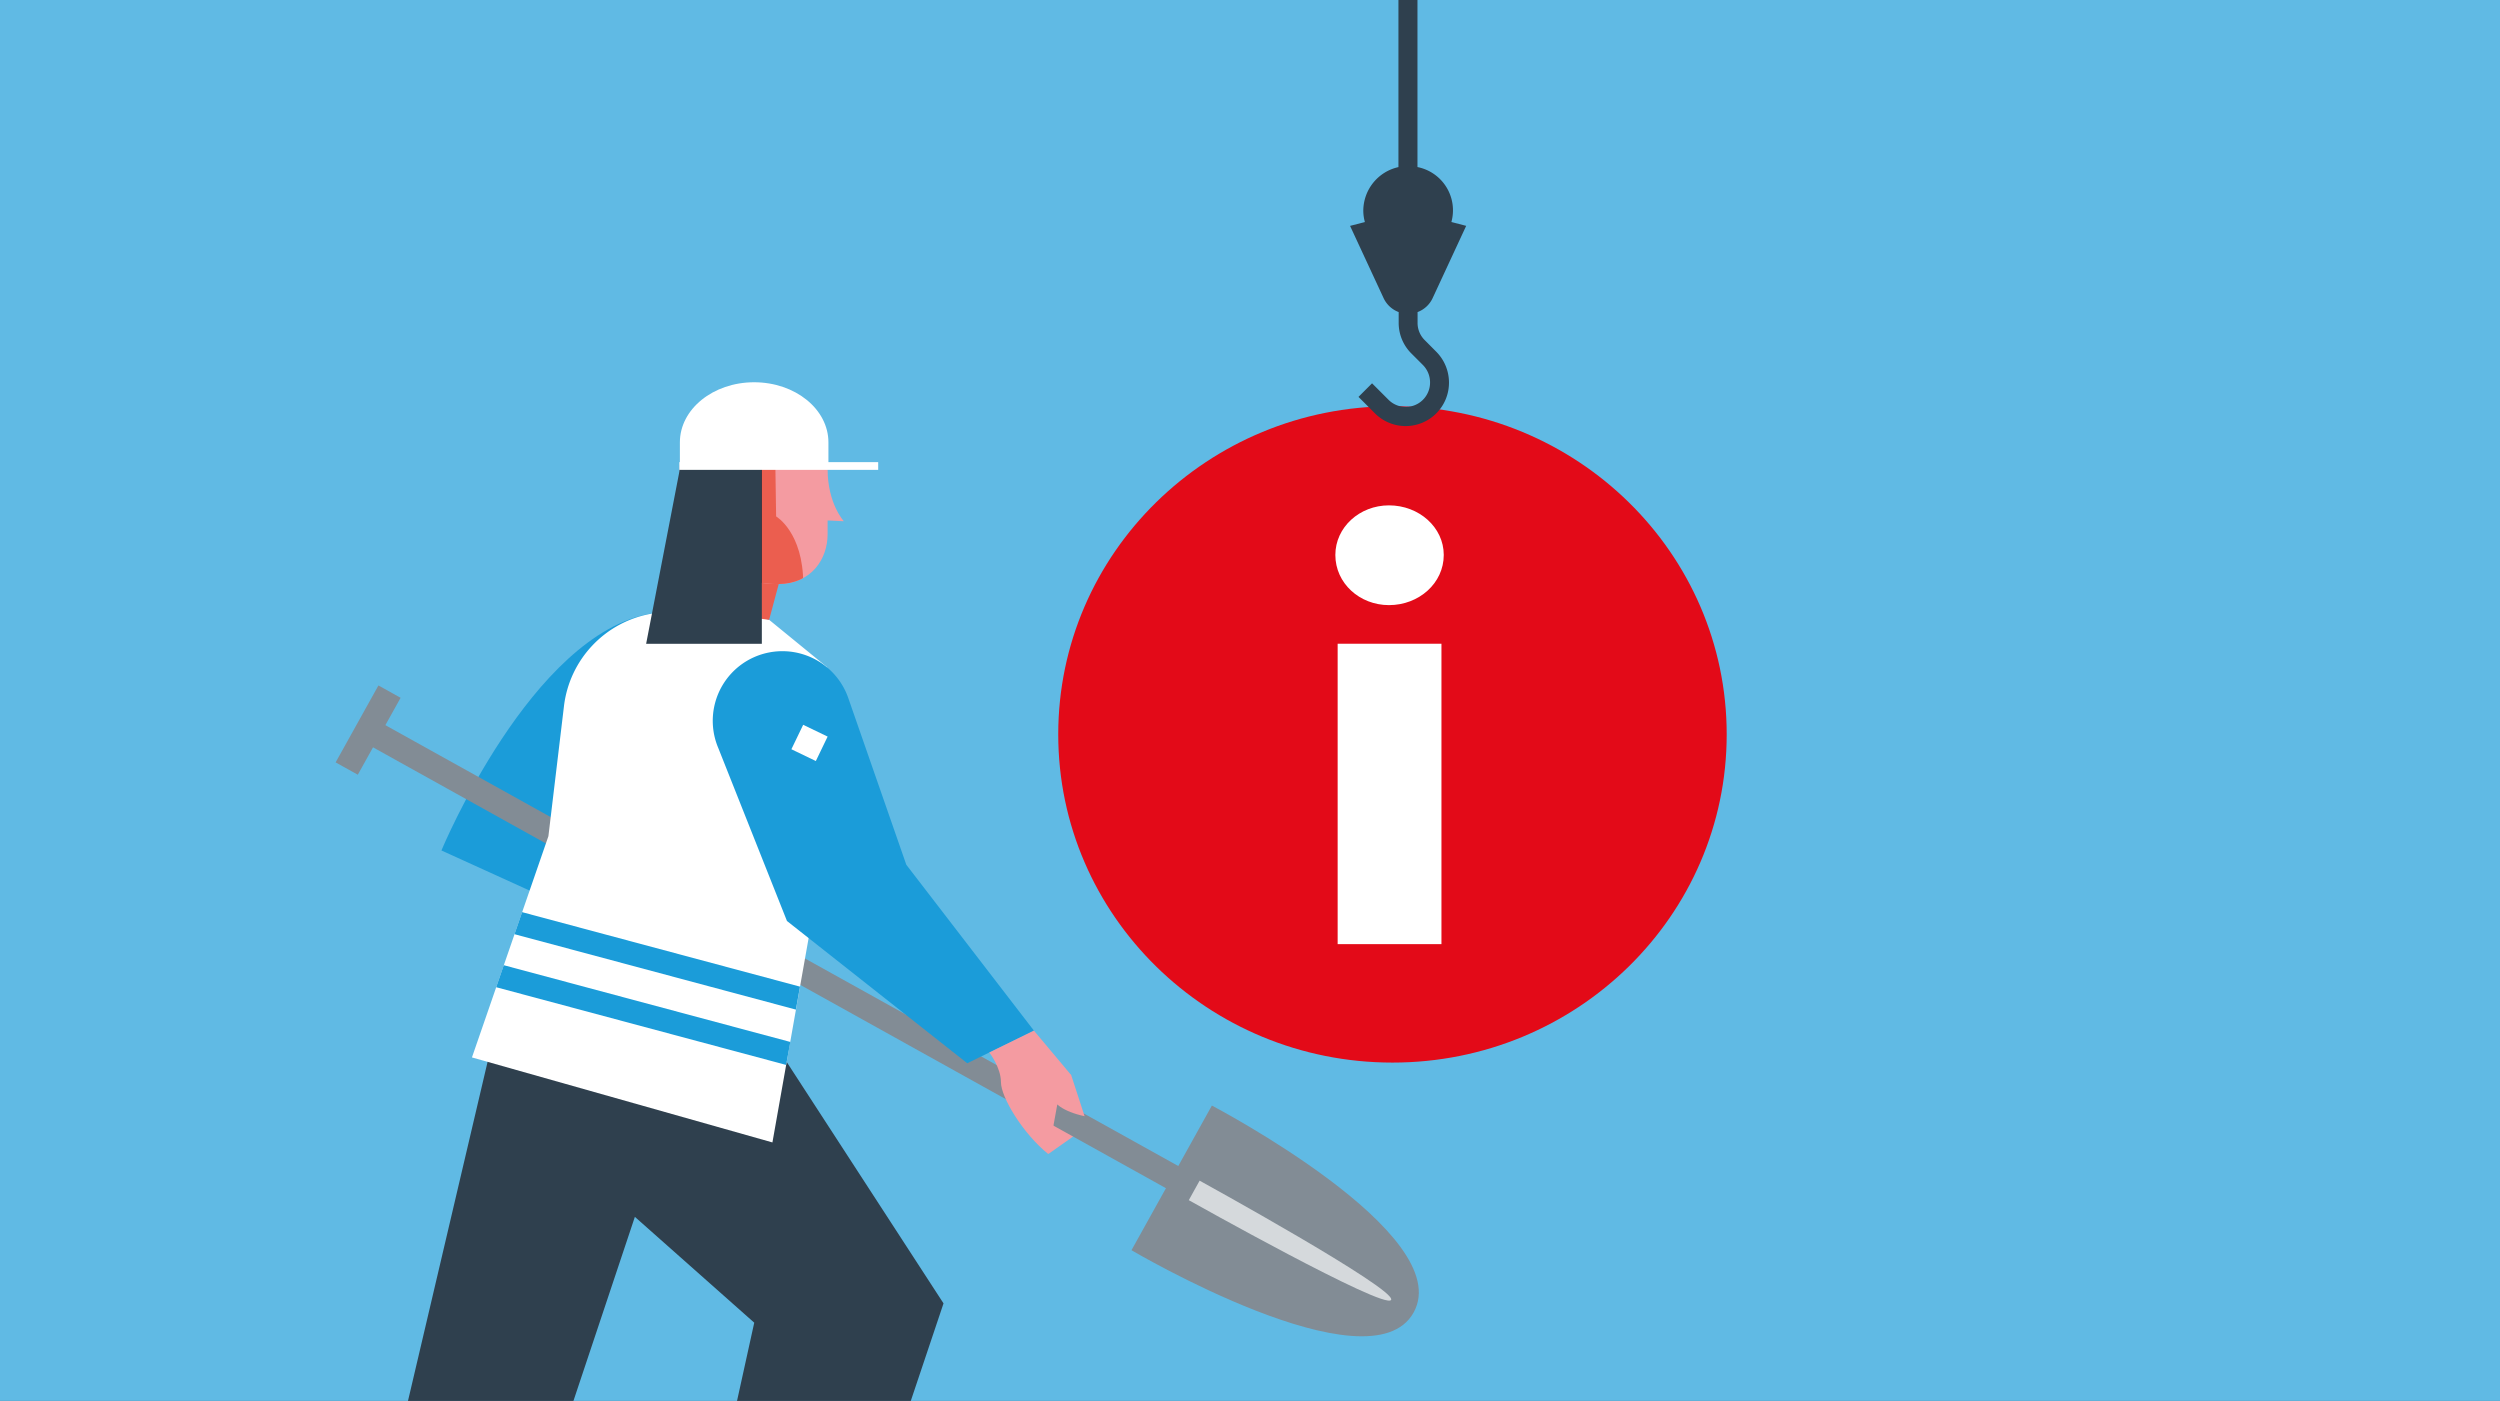 <?xml version="1.0" encoding="UTF-8"?>
<svg xmlns="http://www.w3.org/2000/svg" xmlns:xlink="http://www.w3.org/1999/xlink" id="Ebene_1" data-name="Ebene 1" viewBox="0 0 737 413">
  <rect x="0" y="0" width="737" height="413" fill="#333333" stroke="none"/>
  <defs>
    <style>.cls-1,.cls-14{fill:none;}.cls-2{fill:#f49ba1;}.cls-3{fill:#60bae4;}.cls-4{clip-path:url(#clip-path);}.cls-5{fill:#eb5e4f;}.cls-6{fill:#e30a18;}.cls-7{fill:#891812;}.cls-8{fill:#c11818;}.cls-9{clip-path:url(#clip-path-2);}.cls-10{fill:#fff;}.cls-11{fill:#1b9cd9;}.cls-12{fill:#828c95;}.cls-13{fill:#d5d9dc;}.cls-14{stroke:#828c95;stroke-miterlimit:10;stroke-width:7.48px;}.cls-15{fill:#2f404e;}.cls-16{clip-path:url(#clip-path-3);}.cls-17{fill:#881002;}</style>
    <clipPath id="clip-path">
      <polygon class="cls-1" points="-776.02 -1.17 -1515.02 -0.17 -1515.02 414.45 -776.02 413.45 -776.02 -1.17"></polygon>
    </clipPath>
    <clipPath id="clip-path-2">
      <polygon class="cls-1" points="737.98 -1.17 -1.02 -0.17 -1.02 414.45 737.98 413.45 737.98 -1.17"></polygon>
    </clipPath>
    <clipPath id="clip-path-3">
      <path class="cls-2" d="M222.2,118.11c12,0,21.78,6.69,21.78,20.19,0,10.21,4.79,15.36,4.79,15.36l-4.79-.23v4.06c0,7.31-4.79,14.59-14.4,14.69-13.73.13-29.16-8.09-29.16-33.88C200.42,124.8,210.18,118.11,222.2,118.11Z"></path>
    </clipPath>
  </defs>
  <polygon class="cls-1" points="737.98 -1.17 -1.02 -0.17 -1.02 414.45 737.98 413.45 737.98 -1.17"></polygon>
  <polygon class="cls-3" points="737.98 -1.17 -1.02 -0.17 -1.02 414.45 737.98 413.45 737.98 -1.17"></polygon>
  <g class="cls-4">
    <rect class="cls-5" x="-497.25" y="93.61" width="499.43" height="40.95" transform="translate(-495.07 228.17) rotate(180)"></rect>
    <rect class="cls-5" x="-497.25" y="80.26" width="499.43" height="9.66" transform="translate(-495.07 170.19) rotate(180)"></rect>
    <rect class="cls-6" x="-497.25" y="134.56" width="499.43" height="19.33" transform="translate(-495.07 288.46) rotate(180)"></rect>
    <rect class="cls-6" x="-497.25" y="89.93" width="499.43" height="3.68"></rect>
    <path class="cls-7" d="M2.18,153.89v3.57h0v19.67H-34.27a11.41,11.41,0,0,1-9.68,5.37,11.43,11.43,0,0,1-9.68-5.37h-2.82l-1.92,1.92H-91.8l-5.68-5.68a11.43,11.43,0,0,1-11.2,9.13,11.42,11.42,0,0,1-11.42-11.43,11.42,11.42,0,0,1,11.42-11.43h-18.6v11.43h-25.16v6.06h-212.9V161h-15.61a11.44,11.44,0,0,1,6,10A11.43,11.43,0,0,1-386.4,182.5a11.43,11.43,0,0,1-11.19-9.13l-5.68,5.68h-33.44l-1.92-1.92h-2.82a11.41,11.41,0,0,1-9.68,5.37,11.4,11.4,0,0,1-9.67-5.37h-36.45V161h0v-7.13Z"></path>
    <rect class="cls-8" x="-497.25" y="158.8" width="499.43" height="1.84"></rect>
    <rect class="cls-6" x="26.72" y="134.56" width="496.06" height="19.33" transform="translate(549.5 288.46) rotate(180)"></rect>
    <path class="cls-5" d="M503.45,80.26c9.83,0,22.25,15.61,23,54.4a5.21,5.21,0,0,1-8.43,4.26c-.24-.2-.49-.43-.74-.67v-3.69H26.72V80.26Z"></path>
    <path class="cls-7" d="M526.42,134.56H520c.46-27.15-10.13-44.63-10.13-44.63h6.78C521.92,98.42,526,112.85,526.42,134.56Z"></path>
    <polygon class="cls-6" points="26.72 89.93 503.45 89.93 506.82 93.61 26.72 93.61 26.72 89.93"></polygon>
    <path class="cls-8" d="M516.33,153.89h1.85V134.56c0-11.93-5.2-40.73-13.81-45.22V80.27h-1.84V90.56l.59.23c7,2.71,13.21,29.2,13.21,43.77Z"></path>
    <polygon class="cls-8" points="482.9 151.13 507.75 151.13 507.75 134.56 505.9 134.56 505.9 149.29 484.74 149.29 484.74 80.27 482.9 80.27 482.9 151.13"></polygon>
    <rect class="cls-8" x="270.91" y="80.27" width="1.84" height="79.45"></rect>
    <rect class="cls-8" x="223.98" y="80.27" width="1.84" height="79.45"></rect>
    <rect class="cls-8" x="247.45" y="93.61" width="1.84" height="60.28"></rect>
    <path class="cls-7" d="M255,100.21h10.12a2.6,2.6,0,0,1,2.61,2.6v24.63a5.19,5.19,0,0,1-1.7,3.86c-2.69,2.42-8.16,6.64-13.64,6.64V102.81A2.6,2.6,0,0,1,255,100.21Z"></path>
    <path class="cls-8" d="M251.51,138.86h.92c5.75,0,11.4-4.31,14.25-6.88a6.08,6.08,0,0,0,2-4.54V102.81a3.54,3.54,0,0,0-3.53-3.53H255a3.54,3.54,0,0,0-3.53,3.53Zm13.65-37.73a1.69,1.69,0,0,1,1.69,1.68v24.63a4.27,4.27,0,0,1-1.4,3.18c-2.5,2.24-7.27,5.93-12.1,6.36V102.81a1.69,1.69,0,0,1,1.69-1.68Z"></path>
    <path class="cls-7" d="M241.69,100.21H231.57a2.6,2.6,0,0,0-2.61,2.6v24.63a5.16,5.16,0,0,0,1.71,3.86c2.68,2.42,8.16,6.64,13.63,6.64V102.81A2.6,2.6,0,0,0,241.69,100.21Z"></path>
    <path class="cls-8" d="M244.3,138.86h.92V102.81a3.54,3.54,0,0,0-3.53-3.53H231.57a3.54,3.54,0,0,0-3.53,3.53v24.63a6.08,6.08,0,0,0,2,4.54C232.9,134.55,238.55,138.86,244.3,138.86Zm-2.61-37.73a1.69,1.69,0,0,1,1.69,1.68V137c-4.83-.43-9.6-4.12-12.1-6.36a4.27,4.27,0,0,1-1.4-3.18V102.81a1.69,1.69,0,0,1,1.69-1.68Z"></path>
    <rect class="cls-7" x="326.44" y="100.21" width="39.27" height="30.68" rx="1.84" transform="translate(692.15 231.09) rotate(180)"></rect>
    <path class="cls-8" d="M329.05,131.8H363.1a3.54,3.54,0,0,0,3.53-3.53V102.81a3.54,3.54,0,0,0-3.53-3.53H329.05a3.54,3.54,0,0,0-3.53,3.53v25.46A3.53,3.53,0,0,0,329.05,131.8Zm34.05-30.67a1.69,1.69,0,0,1,1.69,1.68v25.46A1.69,1.69,0,0,1,363.1,130H329.05a1.69,1.69,0,0,1-1.69-1.69V102.81a1.69,1.69,0,0,1,1.69-1.68Z"></path>
    <rect class="cls-7" x="430.13" y="100.21" width="39.27" height="30.68" rx="1.84" transform="translate(899.53 231.09) rotate(180)"></rect>
    <path class="cls-8" d="M432.74,131.8h34.05a3.53,3.53,0,0,0,3.53-3.53V102.81a3.54,3.54,0,0,0-3.53-3.53H432.74a3.54,3.54,0,0,0-3.53,3.53v25.46A3.53,3.53,0,0,0,432.74,131.8Zm34.05-30.67a1.69,1.69,0,0,1,1.69,1.68v25.46a1.69,1.69,0,0,1-1.69,1.69H432.74a1.69,1.69,0,0,1-1.69-1.69V102.81a1.69,1.69,0,0,1,1.69-1.68Z"></path>
    <rect class="cls-7" x="280.42" y="100.21" width="39.27" height="30.68" rx="1.84" transform="translate(600.12 231.09) rotate(180)"></rect>
    <path class="cls-8" d="M283,131.8h34.05a3.53,3.53,0,0,0,3.53-3.53V102.81a3.54,3.54,0,0,0-3.53-3.53H283a3.54,3.54,0,0,0-3.53,3.53v25.46A3.54,3.54,0,0,0,283,131.8Zm34.05-30.67a1.69,1.69,0,0,1,1.69,1.68v25.46a1.69,1.69,0,0,1-1.69,1.69H283a1.69,1.69,0,0,1-1.69-1.69V102.81a1.69,1.69,0,0,1,1.69-1.68Z"></path>
    <rect class="cls-7" x="176.65" y="100.21" width="39.27" height="30.68" rx="1.84" transform="translate(392.58 231.09) rotate(180)"></rect>
    <path class="cls-8" d="M179.26,131.8h34.05a3.53,3.53,0,0,0,3.53-3.53V102.81a3.54,3.54,0,0,0-3.53-3.53H179.26a3.54,3.54,0,0,0-3.53,3.53v25.46A3.54,3.54,0,0,0,179.26,131.8Zm34.05-30.67a1.69,1.69,0,0,1,1.69,1.68v25.46a1.69,1.69,0,0,1-1.69,1.69H179.26a1.69,1.69,0,0,1-1.69-1.69V102.81a1.69,1.69,0,0,1,1.69-1.68Z"></path>
    <rect class="cls-7" x="130.64" y="100.21" width="39.27" height="30.68" rx="1.84" transform="translate(300.54 231.09) rotate(180)"></rect>
    <path class="cls-8" d="M133.25,131.8H167.3a3.54,3.54,0,0,0,3.53-3.53V102.81a3.54,3.54,0,0,0-3.53-3.53H133.25a3.54,3.54,0,0,0-3.53,3.53v25.46A3.53,3.53,0,0,0,133.25,131.8Zm34.05-30.67a1.68,1.68,0,0,1,1.68,1.68v25.46A1.68,1.68,0,0,1,167.3,130H133.25a1.69,1.69,0,0,1-1.69-1.69V102.81a1.69,1.69,0,0,1,1.69-1.68Z"></path>
    <rect class="cls-7" x="31.32" y="100.21" width="35.59" height="30.68" rx="1.84" transform="translate(98.23 231.09) rotate(180)"></rect>
    <path class="cls-8" d="M33.93,131.8H64.3a3.54,3.54,0,0,0,3.53-3.53V102.81a3.54,3.54,0,0,0-3.53-3.53H33.93a3.54,3.54,0,0,0-3.53,3.53v25.46A3.53,3.53,0,0,0,33.93,131.8ZM64.3,101.13A1.69,1.69,0,0,1,66,102.81v25.46A1.69,1.69,0,0,1,64.3,130H33.93a1.69,1.69,0,0,1-1.69-1.69V102.81a1.69,1.69,0,0,1,1.69-1.68Z"></path>
    <rect class="cls-8" x="509.43" y="120.07" width="1.84" height="26.46"></rect>
    <path class="cls-7" d="M503.45,153.89h13.8l.91,3.57h4.62v-7.25H532.9l3.68,3.68v2.71l8.95,5.54-1.94,3.13-9.1-5.63h-3.43v9.44h-3.91v-2.84l-2.84,2.84H522.6l-2.89,8H496.24l-4.1-6.06h-2.73a11.42,11.42,0,0,1-22.05,4.18l-3.79,3.8H430.13l-5.68-5.68A11.43,11.43,0,1,1,407.81,161h-13v16.11H158.33V161H143a11.43,11.43,0,1,1-16.64,12.35l-5.68,5.68H87.26l-1.91-1.92H82.52a11.4,11.4,0,0,1-19.35,0H26.72V153.89Z"></path>
    <rect class="cls-8" x="369.39" y="159.64" width="1.84" height="17.49"></rect>
    <rect class="cls-8" x="229.81" y="159.72" width="1.84" height="17.41"></rect>
    <rect class="cls-8" x="212.01" y="159.64" width="1.84" height="17.49"></rect>
    <rect class="cls-8" x="237.48" y="159.64" width="1.84" height="17.49"></rect>
    <rect class="cls-8" x="265.85" y="159.64" width="1.84" height="17.49"></rect>
    <rect class="cls-8" x="26.72" y="158.8" width="490.53" height="1.84"></rect>
    <rect class="cls-8" x="322.15" y="80.27" width="1.84" height="9.66"></rect>
    <rect class="cls-8" x="171.83" y="80.27" width="1.84" height="9.66"></rect>
    <path class="cls-7" d="M500.38,100.21H492.1a2.6,2.6,0,0,0-2.61,2.6v24.63a5.16,5.16,0,0,0,1.71,3.86,33.8,33.8,0,0,0,6,4.34c3.44,1.91,5.82-.68,5.82-4.61V102.81A2.6,2.6,0,0,0,500.38,100.21Z"></path>
    <path class="cls-8" d="M499.37,137.2c2.67,0,4.54-2.54,4.54-6.17V102.81a3.54,3.54,0,0,0-3.53-3.53H492.1a3.54,3.54,0,0,0-3.53,3.53v24.63a6.08,6.08,0,0,0,2,4.54,33.9,33.9,0,0,0,6.14,4.46A5.42,5.42,0,0,0,499.37,137.2Zm1-36.07a1.69,1.69,0,0,1,1.69,1.68V131c0,2.55-1.11,4.33-2.7,4.33a3.62,3.62,0,0,1-1.75-.52,33.13,33.13,0,0,1-5.81-4.22,4.27,4.27,0,0,1-1.4-3.18V102.81a1.69,1.69,0,0,1,1.69-1.68Z"></path>
    <rect class="cls-8" x="420.31" y="80.27" width="1.84" height="79.45"></rect>
    <rect class="cls-8" x="396.85" y="93.61" width="1.84" height="60.28"></rect>
    <path class="cls-7" d="M404.44,100.21h10.12a2.6,2.6,0,0,1,2.61,2.6v24.63a5.19,5.19,0,0,1-1.7,3.86c-2.69,2.42-8.16,6.64-13.64,6.64V102.81A2.6,2.6,0,0,1,404.44,100.21Z"></path>
    <path class="cls-8" d="M400.91,138.86h.92c5.75,0,11.4-4.31,14.25-6.88a6.08,6.08,0,0,0,2-4.54V102.81a3.54,3.54,0,0,0-3.53-3.53H404.44a3.54,3.54,0,0,0-3.53,3.53Zm13.65-37.73a1.69,1.69,0,0,1,1.69,1.68v24.63a4.27,4.27,0,0,1-1.4,3.18c-2.5,2.24-7.27,5.93-12.1,6.36V102.81a1.69,1.69,0,0,1,1.69-1.68Z"></path>
    <path class="cls-7" d="M391.09,100.21H381a2.6,2.6,0,0,0-2.61,2.6v24.63a5.16,5.16,0,0,0,1.71,3.86c2.68,2.42,8.16,6.64,13.63,6.64V102.81A2.6,2.6,0,0,0,391.09,100.21Z"></path>
    <path class="cls-8" d="M393.7,138.86h.92V102.81a3.54,3.54,0,0,0-3.53-3.53H381a3.54,3.54,0,0,0-3.53,3.53v24.63a6.08,6.08,0,0,0,2,4.54C382.3,134.55,388,138.86,393.7,138.86Zm-2.61-37.73a1.69,1.69,0,0,1,1.69,1.68V137c-4.83-.43-9.6-4.12-12.1-6.36a4.27,4.27,0,0,1-1.4-3.18V102.81a1.69,1.69,0,0,1,1.69-1.68Z"></path>
    <rect class="cls-8" x="373.38" y="80.27" width="1.84" height="96.86"></rect>
    <rect class="cls-8" x="120.74" y="80.27" width="1.84" height="79.45"></rect>
    <rect class="cls-8" x="73.8" y="80.27" width="1.84" height="79.45"></rect>
    <rect class="cls-8" x="97.27" y="93.61" width="1.84" height="60.28"></rect>
    <path class="cls-7" d="M104.87,100.21H115a2.6,2.6,0,0,1,2.61,2.6v24.63a5.16,5.16,0,0,1-1.71,3.86c-2.68,2.42-8.16,6.64-13.63,6.64V102.81A2.6,2.6,0,0,1,104.87,100.21Z"></path>
    <path class="cls-8" d="M101.34,138.86h.92c5.75,0,11.4-4.31,14.25-6.88a6.08,6.08,0,0,0,2-4.54V102.81A3.54,3.54,0,0,0,115,99.28H104.87a3.54,3.54,0,0,0-3.53,3.53ZM115,101.13a1.69,1.69,0,0,1,1.69,1.68v24.63a4.27,4.27,0,0,1-1.4,3.18c-2.5,2.24-7.27,5.93-12.1,6.36V102.81a1.69,1.69,0,0,1,1.69-1.68Z"></path>
    <path class="cls-7" d="M91.52,100.21H81.4a2.6,2.6,0,0,0-2.61,2.6v24.63a5.19,5.19,0,0,0,1.7,3.86c2.69,2.42,8.16,6.64,13.64,6.64V102.81A2.6,2.6,0,0,0,91.52,100.21Z"></path>
    <path class="cls-8" d="M94.13,138.86h.92V102.81a3.54,3.54,0,0,0-3.53-3.53H81.4a3.54,3.54,0,0,0-3.53,3.53v24.63a6.08,6.08,0,0,0,2,4.54C82.73,134.55,88.38,138.86,94.13,138.86Zm-2.61-37.73a1.69,1.69,0,0,1,1.69,1.68V137c-4.83-.43-9.6-4.12-12.1-6.36a4.27,4.27,0,0,1-1.4-3.18V102.81a1.69,1.69,0,0,1,1.69-1.68Z"></path>
    <rect class="cls-7" x="2.18" y="82.41" width="24.54" height="94.72" transform="translate(28.9 259.54) rotate(180)"></rect>
    <rect class="cls-8" x="22.73" y="82.41" width="1.84" height="94.72"></rect>
    <rect class="cls-8" x="18.13" y="82.41" width="1.84" height="94.72"></rect>
    <rect class="cls-8" x="13.53" y="82.41" width="1.84" height="94.72"></rect>
    <rect class="cls-8" x="8.93" y="82.41" width="1.84" height="94.72"></rect>
    <rect class="cls-8" x="4.33" y="82.41" width="1.84" height="94.72"></rect>
  </g>
  <g class="cls-9">
    <ellipse class="cls-6" cx="410.5" cy="216.5" rx="98.53" ry="96.75"></ellipse>
    <path class="cls-10" d="M409.47,178.39c-8.67,0-15.81-6.46-15.81-14.79,0-8.16,7.14-14.62,15.81-14.62,8.84,0,16.15,6.46,16.15,14.62C425.62,171.93,418.31,178.39,409.47,178.39Zm-15.13,99.95V189.78h30.6v88.56Z"></path>
    <polygon class="cls-2" points="309.03 340.21 319.74 332.67 307.62 326.55 309.03 340.21"></polygon>
    <path class="cls-11" d="M192.13,180.85c-35.41,5.78-62,69.87-62,69.87l39,17.73Z"></path>
    <path class="cls-12" d="M333.56,368.56l11.85-21.32,11.85-21.32s72.34,37.85,59.48,61S333.56,368.56,333.56,368.56Z"></path>
    <path class="cls-13" d="M350.46,353.81l1.59-2.88,1.6-2.87s58.18,32,56.45,35.15S350.46,353.81,350.46,353.81Z"></path>
    <line class="cls-14" x1="351.49" y1="350.32" x2="108.52" y2="215.23"></line>
    <line class="cls-14" x1="114.83" y1="203.89" x2="102.21" y2="226.57"></line>
    <polygon class="cls-15" points="228.35 307.58 278.15 384.24 243.14 488.56 202.48 480.24 222.35 389.93 187.16 358.73 144.59 486.26 102.59 488.32 150.24 285.34 228.35 307.58"></polygon>
    <path class="cls-10" d="M226.74,182.72,208.91,178l-16.78,2.9a31.46,31.46,0,0,0-25.87,27.25l-4.59,38.36-22.54,65.22,88.58,25.06,15.48-87.39,6.46-13.53-5.83-39.19Z"></path>
    <polygon class="cls-11" points="151.67 275.4 234.63 297.63 235.84 290.86 153.91 268.9 151.67 275.4"></polygon>
    <polygon class="cls-11" points="146.27 291.03 231.75 313.94 232.99 307.17 148.51 284.54 146.27 291.03"></polygon>
    <polygon class="cls-5" points="218.6 181.67 226.74 182.72 230.44 168.93 222.29 167.88 218.6 181.67"></polygon>
    <path class="cls-2" d="M222.2,118.11c12,0,21.78,6.69,21.78,20.19,0,10.21,4.79,15.36,4.79,15.36l-4.79-.23v4.06c0,7.31-4.79,14.59-14.4,14.69-13.73.13-29.16-8.09-29.16-33.88C200.42,124.8,210.18,118.11,222.2,118.11Z"></path>
    <g class="cls-16">
      <path class="cls-5" d="M228.58,137.5l.22,14.74s8,4.62,8,19.94l3.72,4.36H219.55V130.06Z"></path>
      <polygon class="cls-17" points="248.77 137.5 224.59 137.5 224.59 187.17 189.53 187.17 189.53 106.95 237.88 106.95 253.28 122.36 248.77 137.5"></polygon>
    </g>
    <polygon class="cls-15" points="224.59 137.5 224.59 189.8 190.48 189.8 200.42 138.29 224.59 137.5"></polygon>
    <path class="cls-10" d="M244.22,136.23v-5.82c0-9.79-9.8-17.72-21.9-17.72s-21.89,7.93-21.89,17.72v5.82h-.16v2.29h58.62v-2.29Z"></path>
    <path class="cls-11" d="M250.06,205.74l17.12,49.19,37.62,48.9-19.65,9.62L232,271.51l-20.22-50.92a20.56,20.56,0,0,1,6.19-24.25h0A20.57,20.57,0,0,1,250.06,205.74Z"></path>
    <path class="cls-2" d="M304.8,303.83l10.9,13s-1.88,6.85-3.76,7.38l-2.91,16c-7.53-6.06-13.95-16.79-13.95-21.18s-3.44-8.75-3.44-8.75Z"></path>
    <path class="cls-2" d="M319.74,329.06l-4-12.26-6.83,2.09S306.78,326.27,319.74,329.06Z"></path>
    <rect class="cls-10" x="234.64" y="215" width="8" height="8" transform="translate(539.55 99.16) rotate(115.74)"></rect>
    <path class="cls-15" d="M420,100.26a7.12,7.12,0,0,1-2.1-5.06V92a8,8,0,0,0,4.43-4.09l9.9-21.33-4.36-1.13a13,13,0,0,0-10-16.2V-112.27h-5.61V49.26A13.22,13.22,0,0,0,401.9,62.18a12.68,12.68,0,0,0,.47,3.28L398,66.59l9.9,21.33A8,8,0,0,0,412.33,92V95.2a12.69,12.69,0,0,0,3.74,9l3.41,3.41a7.29,7.29,0,0,1,2.1,5.2,7.17,7.17,0,0,1-12.23,5.06L404.48,113l-4,4,4.87,4.87a12.78,12.78,0,0,0,21.81-9.17,12.9,12.9,0,0,0-3.74-9Z"></path>
  </g>
</svg>
